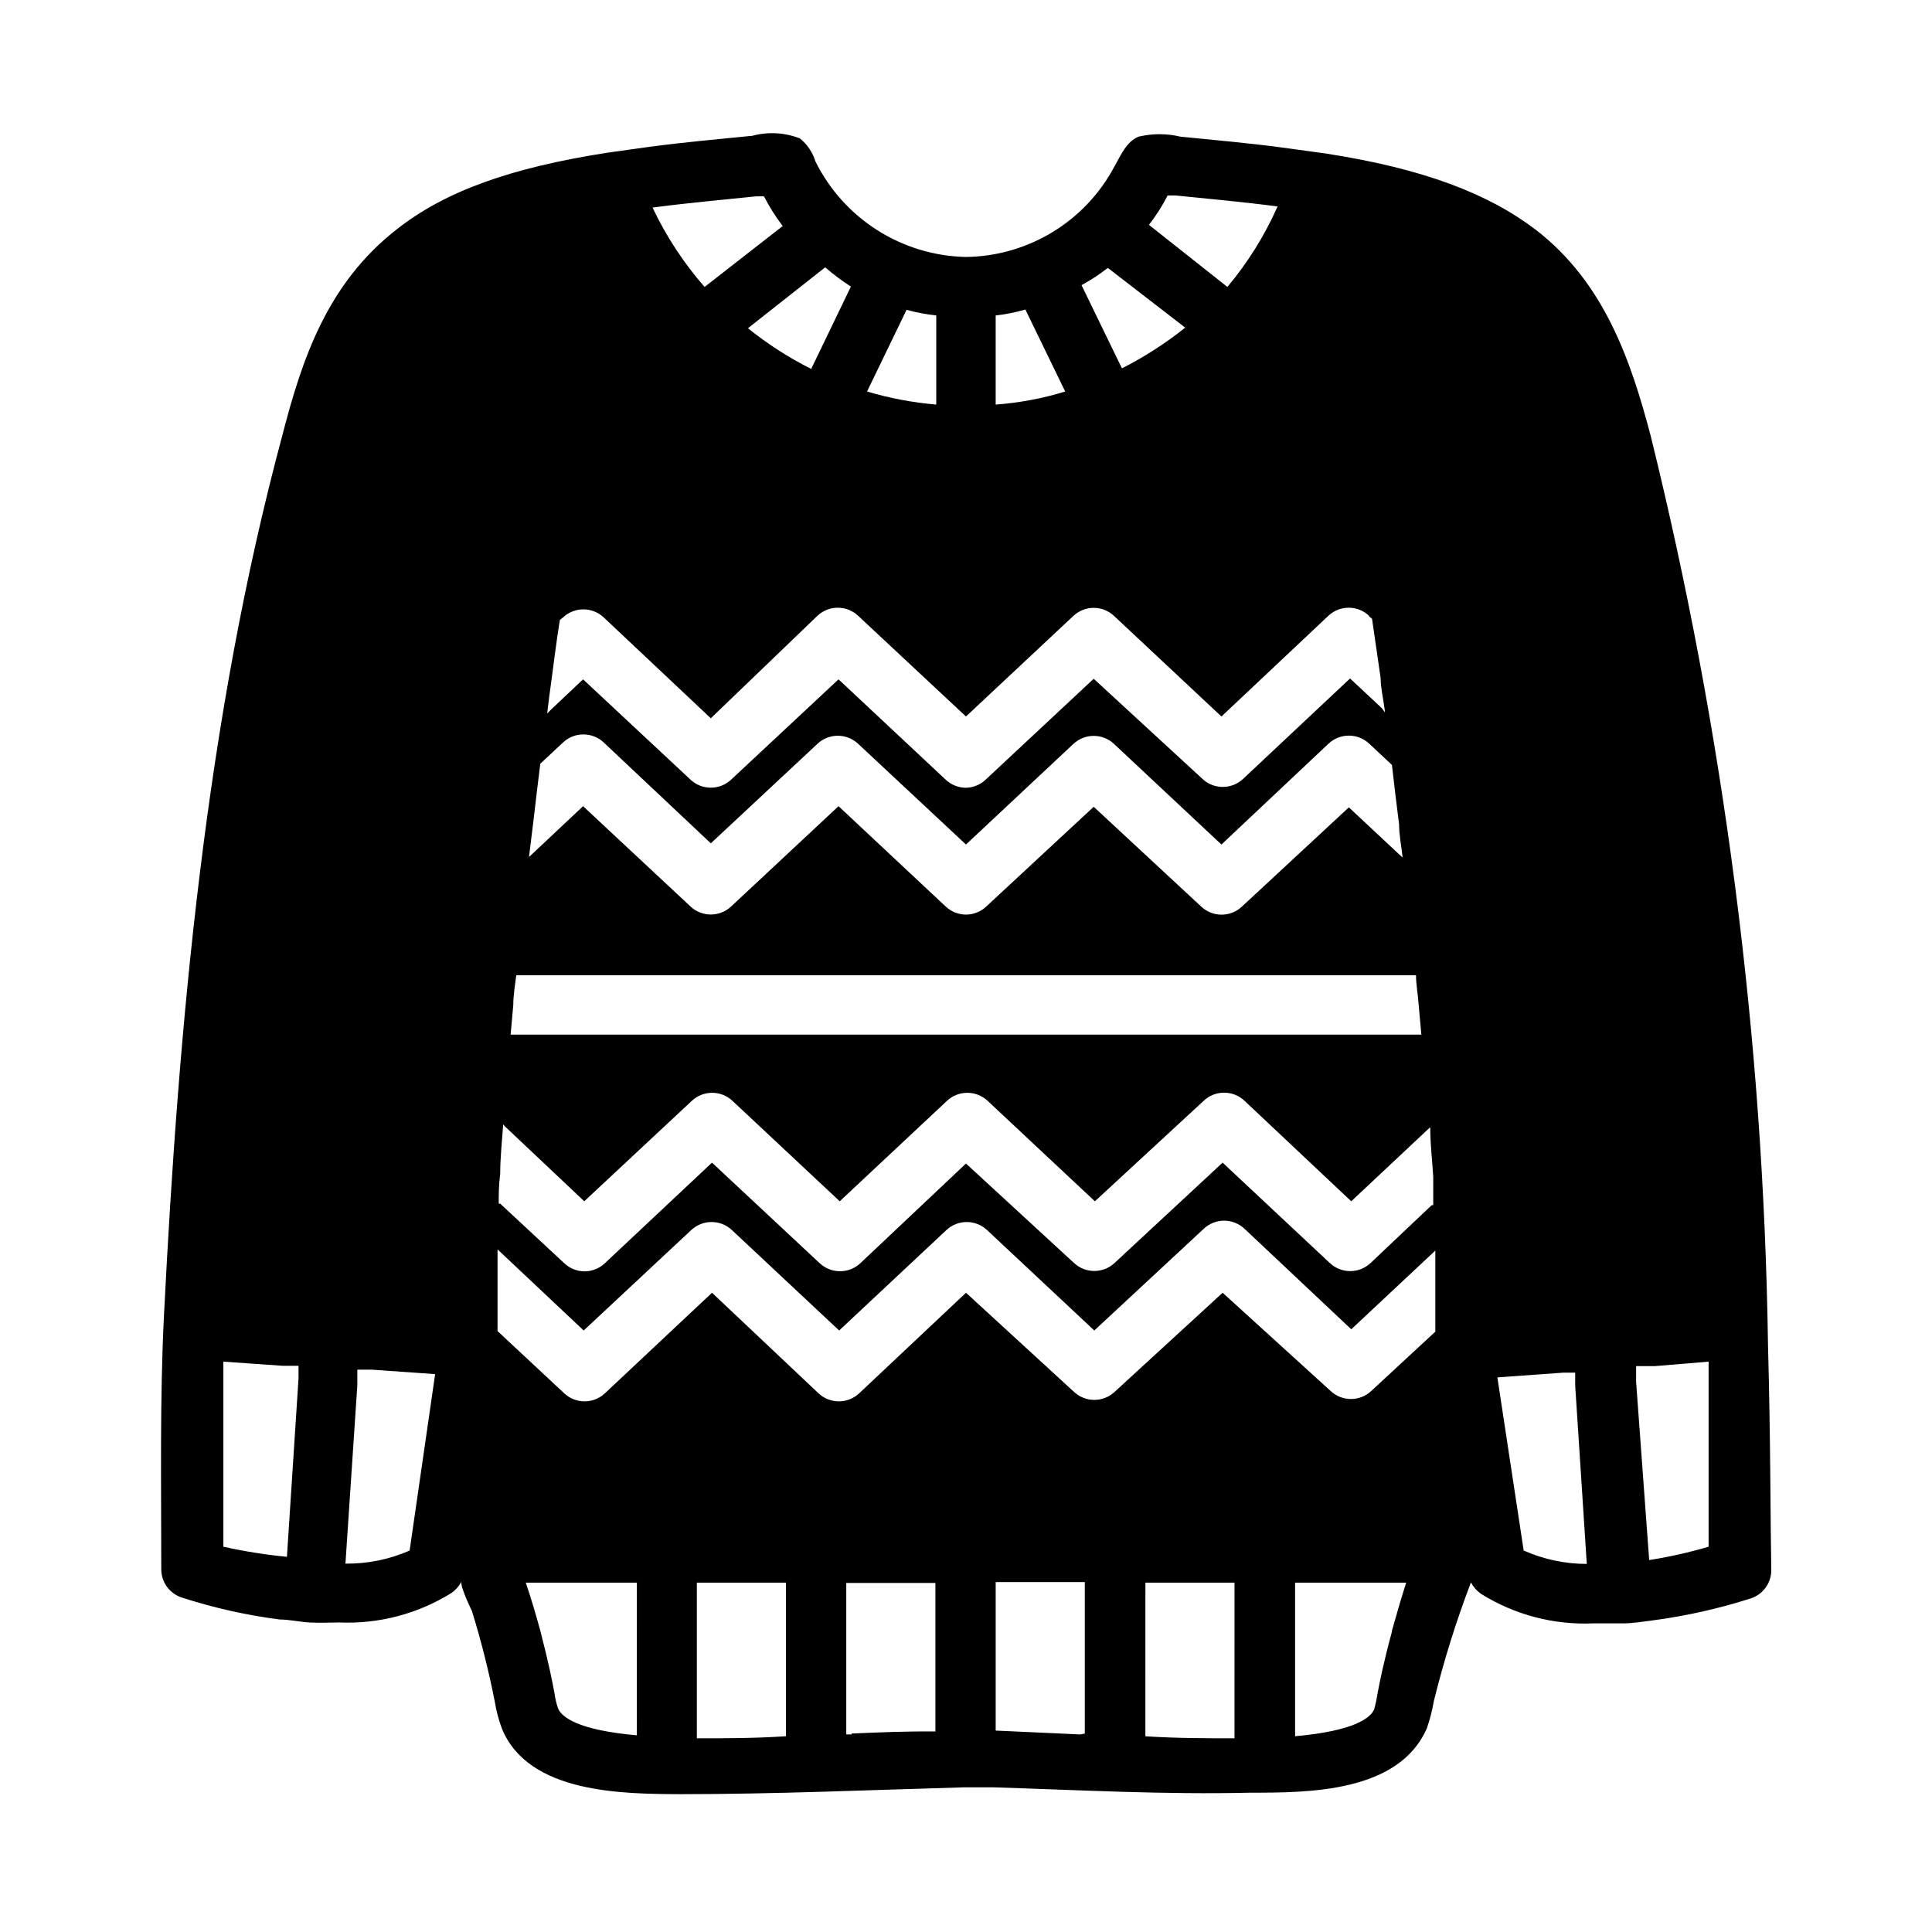 <?xml version="1.0" encoding="UTF-8"?>
<!-- Uploaded to: ICON Repo, www.iconrepo.com, Generator: ICON Repo Mixer Tools -->
<svg fill="#000000" width="800px" height="800px" version="1.1" viewBox="144 144 512 512" xmlns="http://www.w3.org/2000/svg">
 <path d="m612.54 500.37c-1.195-81.215-11.625-162.03-31.094-240.88-5.273-19.996-12.281-40.539-30.387-54.555-12.594-9.605-29.758-16.215-55.578-20.23l-10.863-1.496c-9.211-1.258-19.051-2.125-27.789-2.992h0.004c-3.652-0.867-7.453-0.867-11.102 0-3.227 1.34-4.723 4.961-6.375 7.871-3.801 7.168-9.461 13.18-16.387 17.402-6.926 4.227-14.863 6.508-22.973 6.609-8.336-0.172-16.465-2.625-23.5-7.094-7.039-4.469-12.715-10.785-16.414-18.254-0.727-2.387-2.152-4.496-4.094-6.062-4.012-1.578-8.426-1.824-12.594-0.707-8.66 0.867-18.422 1.73-27.711 2.992l-10.707 1.496c-25.82 4.016-42.98 10.234-55.734 20.23-18.656 14.484-25.27 34.793-30.387 54.555-20.383 75.805-27.469 155.71-31.406 233.48-1.102 22.355-0.707 44.793-0.707 67.148 0 3.406 2.195 6.422 5.43 7.481 8.461 2.738 17.16 4.688 25.98 5.824 2.519 0 5.117 0.629 7.871 0.789 2.754 0.156 5.434 0 7.871 0v-0.004c10.512 0.453 20.914-2.289 29.836-7.871 1.086-0.781 1.973-1.805 2.598-2.992-0.551 1.023 2.363 7.008 2.754 7.871v0.004c2.453 7.914 4.477 15.953 6.062 24.086 0.395 2.418 1.027 4.793 1.891 7.086 7.086 17.16 31.961 17.238 47.23 17.32 25.113 0 50.066-1.102 75.18-1.812h7.871c22.672 0.707 45.344 1.969 68.094 1.418 15.273 0 39.359 0 46.762-17.16l-0.004-0.004c0.797-2.305 1.402-4.676 1.812-7.082 2.633-10.688 5.918-21.203 9.84-31.488 0.621 1.184 1.512 2.207 2.598 2.992 8.914 5.594 19.32 8.34 29.832 7.871h7.871c2.676 0 5.352-0.473 7.871-0.789h0.004c8.816-1.164 17.508-3.113 25.977-5.824 3.238-1.055 5.43-4.074 5.434-7.477-0.238-12.832-0.16-33.773-0.867-59.75zm-144.53-13.777-28.652 26.293c-3.019 2.801-7.688 2.801-10.707 0l-28.652-26.293-28.262 26.609c-3.043 2.898-7.824 2.898-10.863 0l-28.184-26.609-28.34 26.609c-3.039 2.898-7.82 2.898-10.863 0l-17.633-16.453v-7.871-13.777l22.828 21.492 28.496-26.609h0.004c3.027-2.848 7.754-2.848 10.785 0l28.418 26.609 28.418-26.609c3.027-2.848 7.754-2.848 10.781 0l28.418 26.609 28.973-26.926c3.039-2.898 7.82-2.898 10.863 0l28.262 26.609 22.277-20.859v13.617 7.871l-17.004 15.742-0.004 0.004c-3.016 2.801-7.684 2.801-10.703 0zm51.246-84.152c0 2.598 0.551 5.195 0.707 7.871l0.707 7.871-241.35 0.004 0.707-7.871c0-2.676 0.473-5.273 0.789-7.871zm-241.36 40.148 20.941 19.758 28.496-26.609v0.004c3.031-2.852 7.754-2.852 10.785 0l28.418 26.609 28.418-26.609c3.031-2.852 7.754-2.852 10.785 0l28.418 26.609 28.812-26.609c3.039-2.898 7.82-2.898 10.863 0l28.262 26.609 20.387-19.129 0.551-0.473c0 4.644 0.551 8.973 0.789 13.066v5.117 2.441h-0.395l-16.219 15.348c-3.031 2.848-7.754 2.848-10.785 0l-28.418-26.609-28.652 26.609c-3.019 2.801-7.688 2.801-10.707 0l-28.652-26.371-27.945 26.371c-3.043 2.898-7.824 2.898-10.867 0l-28.496-26.609-28.34 26.609c-1.477 1.426-3.453 2.215-5.508 2.203-2-0.027-3.914-0.816-5.356-2.203l-16.926-15.742h-0.391c0-2.441 0-4.961 0.395-7.871 0-4.25 0.473-8.66 0.789-13.145zm234.98-95.883c0.551 4.879 1.18 10.156 1.891 15.742 0 2.832 0.629 5.824 0.945 8.816l-0.945-0.867-13.305-12.438-28.34 26.297c-3.031 2.852-7.754 2.852-10.785 0l-28.496-26.449-28.496 26.449c-1.453 1.359-3.363 2.117-5.352 2.125-1.992-0.008-3.902-0.766-5.356-2.125l-28.418-26.609-28.496 26.609c-3.019 2.801-7.688 2.801-10.707 0l-28.496-26.609-13.227 12.438-1.102 1.023c0.395-2.992 0.707-6.062 1.102-8.973 0.629-5.434 1.258-10.707 1.891-15.742l1.18-1.102 4.801-4.488h0.004c3.039-2.898 7.82-2.898 10.863 0l28.34 26.688 28.258-26.371c3.031-2.852 7.758-2.852 10.785 0l28.578 26.684 28.496-26.688v0.004c3.019-2.801 7.688-2.801 10.707 0l28.496 26.688 28.34-26.688c3.039-2.898 7.82-2.898 10.863 0l4.801 4.488zm-6.062-39.359 0.789 0.629 2.281 15.742c0 2.598 0.707 5.434 1.102 8.582v0.473l-0.785-1.102-8.422-7.871-28.34 26.609c-3.031 2.848-7.754 2.848-10.785 0l-28.812-26.531-28.496 26.609c-1.426 1.414-3.344 2.234-5.352 2.281-1.992-0.008-3.902-0.766-5.356-2.125l-28.418-26.609-28.496 26.609c-3.019 2.801-7.688 2.801-10.707 0l-28.496-26.609-8.344 7.871-1.18 1.18c0.395-3.387 0.789-6.297 1.18-9.055 1.18-9.289 2.047-15.035 2.203-15.742l0.789-0.629v0.004c3.039-2.898 7.82-2.898 10.863 0l28.34 26.688 28.258-27.16c3.031-2.848 7.758-2.848 10.785 0l28.578 26.688 28.496-26.688c3.019-2.801 7.688-2.801 10.707 0l28.496 26.688 28.34-26.688c3.027-2.848 7.754-2.848 10.781 0zm-53.371-111.55h2.047c8.5 0.867 18.105 1.73 27.078 2.914-3.406 7.703-7.883 14.883-13.301 21.332l-20.785-16.453c1.891-2.438 3.551-5.047 4.961-7.793zm-15.742 19.285 20.387 15.742v0.004c-5.203 4.164-10.82 7.777-16.766 10.785l-10.707-22.043c2.406-1.301 4.695-2.801 6.848-4.484zm-21.965 10.945 10.547 21.727h0.004c-5.992 1.844-12.172 3.008-18.422 3.465v-23.617c2.664-0.293 5.301-0.816 7.871-1.574zm-23.617 1.574v23.617c-6.215-0.523-12.363-1.684-18.34-3.465l10.469-21.648c2.582 0.707 5.215 1.207 7.871 1.496zm-22.516-7.871-10.629 22.043 0.004-0.004c-5.957-2.988-11.578-6.602-16.766-10.785l20.469-16.137h-0.004c2.16 1.863 4.449 3.574 6.852 5.117zm-52.188-20.785c8.973-1.18 18.578-2.047 27-2.914h2.047v0.004c1.422 2.762 3.078 5.398 4.961 7.871l-20.703 16.137c-5.539-6.336-10.176-13.41-13.777-21.016zm-114.22 354.95v-49.043l15.742 1.102h4.172v3.387l-3.07 47.23c-5.664-0.547-11.289-1.441-16.844-2.676zm49.359 1.023h-0.004c-5.356 2.348-11.152 3.527-17.004 3.461l3.148-47.23v-4.172h3.856l16.766 1.18zm39.359 41.879h-0.004c-0.445-1.277-0.762-2.598-0.941-3.938-0.629-3.387-1.496-7.871-3.777-16.688-1.18-4.328-2.441-8.582-3.856-12.754h29.441l-0.004 40.461c-15.98-1.414-19.918-4.957-20.863-7.082zm36.762 7.871v-41.25h23.617v40.699c-8.031 0.551-16.219 0.551-23.617 0.551zm41.012-1.023h-1.418v-40.148h23.617v39.359c-7.637-0.078-14.957 0.238-22.199 0.551zm60.613 0-22.434-1.023v-39.359h23.617v40.148zm17.238 0.707 0.004-40.934h23.617l-0.004 41.25c-7.16 0-15.426 0-23.93-0.551zm65.336-27.945c-2.281 8.422-3.227 13.305-3.856 16.609h0.004c-0.203 1.355-0.492 2.695-0.867 4.016-0.945 2.125-4.961 5.668-20.941 7.086v-40.699h29.441c-1.336 4.172-2.598 8.5-3.777 12.754zm34.953-21.254-7.008-46.129 17.477-1.258h3.148v3.465l3.07 47.23 0.004-0.004c-5.75 0-11.434-1.207-16.688-3.539zm33.223 2.281-3.465-47.23v-4.172h5.039l14.172-1.18v49.043c-5.168 1.52-10.426 2.703-15.746 3.539z"/>
</svg>